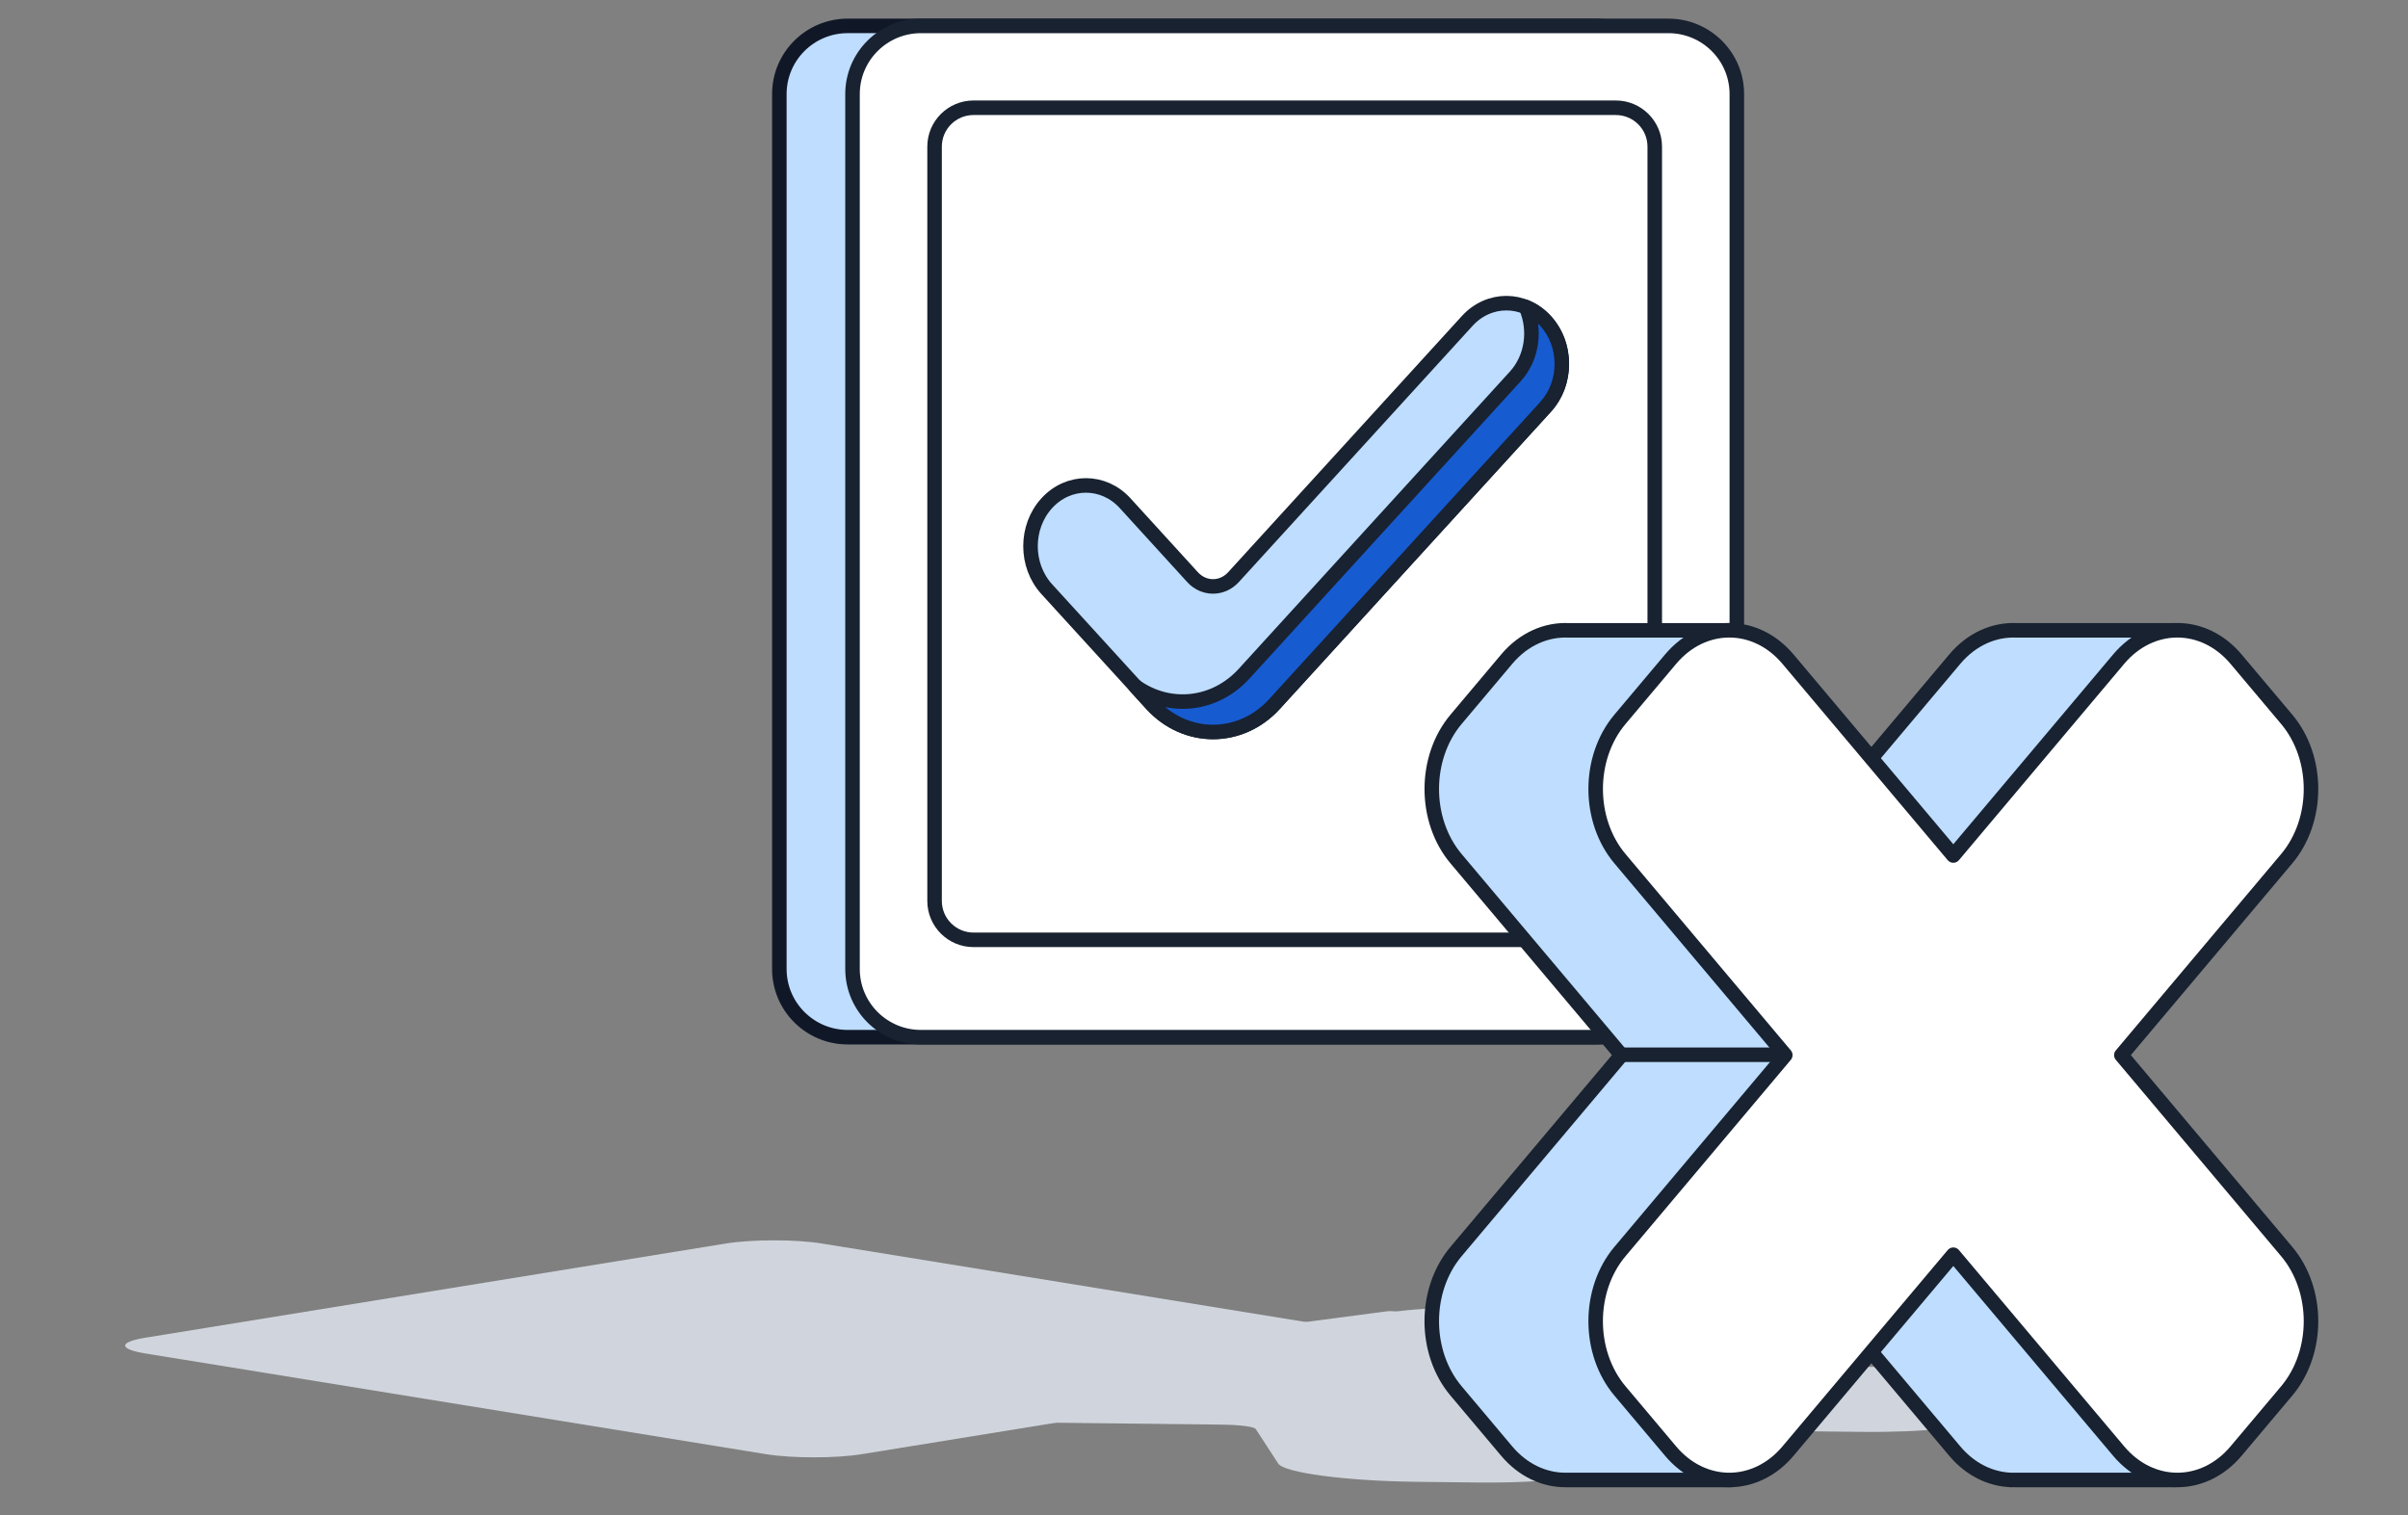 <svg width="116" height="73" viewBox="0 0 116 73" fill="none" xmlns="http://www.w3.org/2000/svg">
<rect x="0" y="0" width="116" height="73" fill="#808080" stroke="none"/>
<path fill-rule="evenodd" clip-rule="evenodd" d="M6.996 64.447L32.459 60.315C32.485 60.311 32.51 60.307 32.536 60.303L34.951 59.911C36.238 59.702 38.324 59.702 39.611 59.911L69.495 64.76C70.781 64.969 70.781 65.308 69.495 65.517L44.031 69.649C44.007 69.653 43.982 69.657 43.958 69.66L41.539 70.053C40.252 70.262 38.166 70.262 36.88 70.053L6.996 65.203C5.709 64.995 5.709 64.656 6.996 64.447Z" fill="#D0D5DD"/>
<path d="M76.849 1.247H40.838C39.018 1.247 37.543 2.718 37.543 4.533V46.682C37.543 48.497 39.018 49.968 40.838 49.968H76.849C78.668 49.968 80.143 48.497 80.143 46.682V4.533C80.143 2.718 78.668 1.247 76.849 1.247Z" fill="#BEDDFF"/>
<path d="M43.012 49.968H70.506M40.838 1.247H76.849C78.668 1.247 80.143 2.718 80.143 4.533V46.682C80.143 48.497 78.668 49.968 76.849 49.968H40.838C39.018 49.968 37.543 48.497 37.543 46.682V4.533C37.543 2.718 39.018 1.247 40.838 1.247Z" stroke="#101828" stroke-width="0.7"/>
<path d="M80.373 1.248H44.363C42.543 1.248 41.068 2.719 41.068 4.533L41.068 46.682C41.068 48.497 42.543 49.968 44.363 49.968H80.374C82.193 49.968 83.668 48.497 83.668 46.682L83.668 4.533C83.668 2.719 82.193 1.248 80.373 1.248Z" fill="white" stroke="#182230" stroke-width="0.7" stroke-linejoin="round"/>
<path d="M77.836 5.191H46.899C45.862 5.191 45.021 6.029 45.021 7.064V43.404C45.021 44.439 45.862 45.278 46.899 45.278H77.836C78.873 45.278 79.714 44.439 79.714 43.404V7.064C79.714 6.029 78.873 5.191 77.836 5.191Z" stroke="#182230" stroke-width="0.7" stroke-linejoin="round"/>
<path fill-rule="evenodd" clip-rule="evenodd" d="M59.421 27.804C58.876 28.401 57.993 28.401 57.448 27.804L54.201 24.243C53.158 23.1 51.467 23.1 50.425 24.243V24.243C49.382 25.386 49.382 27.24 50.425 28.383L55.476 33.92C57.11 35.711 59.759 35.711 61.394 33.92L74.455 19.602C75.497 18.459 75.497 16.605 74.455 15.463V15.463C73.412 14.319 71.721 14.319 70.679 15.463L59.421 27.804Z" fill="#BEDDFF" stroke="#182230" stroke-width="0.7" stroke-linecap="round" stroke-linejoin="round"/>
<path fill-rule="evenodd" clip-rule="evenodd" d="M54.692 33.06C56.314 34.218 58.508 34.017 59.931 32.456L72.992 18.139C73.818 17.233 73.99 15.883 73.508 14.792C73.853 14.934 74.177 15.158 74.455 15.463C75.498 16.606 75.498 18.459 74.455 19.602L61.394 33.92C59.76 35.712 57.111 35.712 55.477 33.92L54.692 33.06Z" fill="#175BD1"/>
<path d="M54.692 33.06L54.896 32.776C54.75 32.672 54.549 32.694 54.431 32.828C54.312 32.962 54.313 33.164 54.434 33.296L54.692 33.06ZM59.931 32.456L59.673 32.221L59.673 32.221L59.931 32.456ZM72.992 18.139L73.251 18.374L73.251 18.374L72.992 18.139ZM73.508 14.792L73.641 14.469C73.509 14.414 73.357 14.446 73.257 14.548C73.157 14.65 73.13 14.803 73.188 14.934L73.508 14.792ZM74.455 15.463L74.714 15.227L74.714 15.227L74.455 15.463ZM74.455 19.602L74.714 19.838L74.714 19.838L74.455 19.602ZM61.394 33.92L61.653 34.156L61.653 34.156L61.394 33.92ZM55.477 33.92L55.735 33.684L55.477 33.92ZM54.489 33.345C56.256 34.607 58.648 34.383 60.19 32.692L59.673 32.221C58.368 33.651 56.372 33.83 54.896 32.776L54.489 33.345ZM60.19 32.692L73.251 18.374L72.734 17.903L59.673 32.221L60.19 32.692ZM73.251 18.374C74.176 17.36 74.362 15.86 73.828 14.651L73.188 14.934C73.617 15.906 73.46 17.107 72.734 17.903L73.251 18.374ZM74.714 15.227C74.402 14.885 74.035 14.631 73.641 14.469L73.375 15.116C73.672 15.238 73.953 15.431 74.197 15.699L74.714 15.227ZM74.714 19.838C75.879 18.561 75.879 16.503 74.714 15.227L74.197 15.699C75.118 16.708 75.118 18.357 74.197 19.366L74.714 19.838ZM61.653 34.156L74.714 19.838L74.197 19.366L61.136 33.684L61.653 34.156ZM55.218 34.156C56.991 36.1 59.88 36.1 61.653 34.156L61.136 33.684C59.64 35.324 57.23 35.324 55.735 33.684L55.218 34.156ZM54.434 33.296L55.218 34.156L55.735 33.684L54.951 32.825L54.434 33.296Z" fill="#182230"/>
<path fill-rule="evenodd" clip-rule="evenodd" d="M48.844 65.582C48.674 65.581 48.506 65.589 48.385 65.605L40.65 66.625C40.584 66.634 40.624 66.649 40.717 66.65V66.65C40.813 66.651 40.852 66.667 40.784 66.676C39.765 66.81 39.207 67.005 39.353 67.229L39.603 67.612C39.894 68.059 42.876 68.452 46.263 68.491L58.877 68.634C59.738 68.643 60.42 68.733 60.494 68.847L61.577 70.51C61.868 70.956 64.85 71.349 68.237 71.388L71.147 71.421C72.777 71.439 74.204 71.372 75.213 71.248C75.29 71.238 75.409 71.238 75.483 71.248V71.248C75.556 71.258 75.675 71.258 75.748 71.248L83.545 70.22C83.619 70.21 83.619 70.194 83.545 70.184V70.184C83.472 70.175 83.471 70.159 83.54 70.149C84.432 70.017 84.909 69.833 84.773 69.624L84.496 69.199C84.402 69.054 85.319 68.933 86.416 68.946L89.643 68.982C91.187 69 92.548 68.94 93.545 68.829C93.624 68.82 93.742 68.82 93.815 68.83V68.83C93.89 68.84 94.012 68.84 94.087 68.83L101.884 67.801C101.956 67.792 101.956 67.776 101.884 67.767V67.767C101.811 67.757 101.813 67.742 101.885 67.732C102.875 67.598 103.414 67.406 103.27 67.185L103.02 66.802C102.729 66.355 99.748 65.962 96.36 65.923L83.747 65.78C82.887 65.77 82.204 65.681 82.13 65.567L81.047 63.903C80.756 63.456 77.774 63.063 74.387 63.025L71.477 62.992C69.819 62.973 68.371 63.043 67.359 63.171C67.285 63.181 67.167 63.181 67.095 63.171V63.171C67.023 63.162 66.907 63.162 66.836 63.172L59.007 64.204C58.934 64.214 58.934 64.229 59.007 64.239V64.239C59.079 64.249 59.081 64.264 59.016 64.274C58.167 64.405 57.718 64.585 57.851 64.788L58.129 65.215C58.223 65.36 57.306 65.481 56.208 65.468L52.98 65.432C51.534 65.415 50.248 65.466 49.272 65.565C49.149 65.577 48.998 65.584 48.844 65.582V65.582Z" fill="#D0D5DD"/>
<path fill-rule="evenodd" clip-rule="evenodd" d="M97.165 30.368C96.085 30.314 94.991 30.776 94.166 31.755L89.408 37.407L83.351 30.368L75.574 30.368C74.497 30.316 73.405 30.778 72.583 31.755L70.144 34.653C68.582 36.508 68.582 39.516 70.144 41.37L78.108 50.832L70.143 60.293C68.582 62.148 68.582 65.156 70.143 67.011L72.582 69.908C73.371 70.845 74.407 71.309 75.441 71.299H83.382L83.382 63.797L86.202 60.447L94.167 69.909C94.906 70.787 95.863 71.25 96.832 71.296V71.299H96.937C96.975 71.3 97.013 71.3 97.052 71.299H104.778V59.521H101.61L94.296 50.832L102.26 41.37C102.3 41.323 102.338 41.276 102.376 41.228L104.881 41.228L104.81 30.368L97.165 30.368Z" fill="#BEDDFF"/>
<path d="M94.166 31.755L94.434 31.98L94.434 31.98L94.166 31.755ZM97.165 30.368L97.147 30.718C97.153 30.718 97.159 30.718 97.165 30.718L97.165 30.368ZM89.408 37.407L89.143 37.636C89.21 37.713 89.308 37.758 89.41 37.757C89.513 37.757 89.61 37.711 89.676 37.633L89.408 37.407ZM83.351 30.368L83.617 30.14C83.55 30.062 83.453 30.018 83.351 30.018L83.351 30.368ZM75.574 30.368L75.557 30.718C75.563 30.718 75.568 30.718 75.574 30.718L75.574 30.368ZM72.583 31.755L72.85 31.981L72.85 31.981L72.583 31.755ZM70.144 34.653L70.411 34.878L70.411 34.878L70.144 34.653ZM70.144 41.37L69.876 41.596L69.876 41.596L70.144 41.37ZM78.108 50.832L78.376 51.057C78.485 50.927 78.485 50.736 78.376 50.606L78.108 50.832ZM70.143 60.293L70.411 60.519L70.411 60.519L70.143 60.293ZM70.143 67.011L69.875 67.236L69.875 67.236L70.143 67.011ZM72.582 69.908L72.85 69.683L72.85 69.683L72.582 69.908ZM75.441 71.299V70.95L75.438 70.95L75.441 71.299ZM83.382 71.299V71.65C83.575 71.65 83.732 71.493 83.732 71.299L83.382 71.299ZM83.382 63.797L83.114 63.571C83.061 63.634 83.032 63.714 83.032 63.797L83.382 63.797ZM86.202 60.447L86.47 60.221C86.403 60.142 86.305 60.097 86.202 60.097C86.099 60.097 86.001 60.142 85.934 60.221L86.202 60.447ZM94.167 69.909L94.434 69.683L94.434 69.683L94.167 69.909ZM96.832 71.296H97.182C97.182 71.109 97.035 70.955 96.849 70.947L96.832 71.296ZM96.832 71.299H96.482C96.482 71.493 96.639 71.65 96.832 71.65V71.299ZM96.937 71.299L96.943 70.95H96.937V71.299ZM97.052 71.299V70.949L97.046 70.95L97.052 71.299ZM104.778 71.299V71.65C104.971 71.65 105.128 71.493 105.128 71.299H104.778ZM104.778 59.521H105.128C105.128 59.328 104.971 59.171 104.778 59.171V59.521ZM101.61 59.521L101.343 59.746C101.409 59.825 101.507 59.871 101.61 59.871V59.521ZM94.296 50.832L94.028 50.606C93.918 50.736 93.918 50.927 94.028 51.057L94.296 50.832ZM102.26 41.37L101.993 41.145L101.993 41.145L102.26 41.37ZM102.376 41.228L102.376 40.878C102.267 40.878 102.165 40.928 102.099 41.013L102.376 41.228ZM104.881 41.228L104.881 41.578C104.974 41.578 105.064 41.54 105.129 41.474C105.195 41.408 105.232 41.319 105.231 41.225L104.881 41.228ZM104.81 30.368L105.16 30.366C105.158 30.173 105.002 30.018 104.81 30.018L104.81 30.368ZM94.434 31.98C95.193 31.079 96.184 30.669 97.147 30.718L97.182 30.018C95.986 29.958 94.789 30.472 93.899 31.53L94.434 31.98ZM89.676 37.633L94.434 31.98L93.899 31.53L89.141 37.182L89.676 37.633ZM83.086 30.596L89.143 37.636L89.674 37.179L83.617 30.14L83.086 30.596ZM75.574 30.718L83.351 30.718L83.351 30.018L75.574 30.018L75.574 30.718ZM72.85 31.981C73.607 31.082 74.596 30.671 75.557 30.718L75.591 30.018C74.397 29.961 73.203 30.475 72.315 31.53L72.85 31.981ZM70.411 34.878L72.85 31.981L72.315 31.53L69.876 34.428L70.411 34.878ZM70.411 41.145C68.959 39.42 68.959 36.603 70.411 34.878L69.876 34.428C68.205 36.413 68.205 39.611 69.876 41.596L70.411 41.145ZM78.376 50.606L70.411 41.145L69.876 41.596L77.84 51.057L78.376 50.606ZM70.411 60.519L78.376 51.057L77.84 50.606L69.875 60.068L70.411 60.519ZM70.411 66.785C68.959 65.061 68.959 62.243 70.411 60.519L69.875 60.068C68.204 62.053 68.204 65.251 69.875 67.236L70.411 66.785ZM72.85 69.683L70.411 66.785L69.875 67.236L72.315 70.134L72.85 69.683ZM75.438 70.95C74.515 70.958 73.576 70.545 72.85 69.683L72.315 70.134C73.166 71.145 74.299 71.66 75.444 71.65L75.438 70.95ZM83.382 70.95H75.441V71.65H83.382V70.95ZM83.032 63.797L83.032 71.299L83.732 71.299L83.732 63.797L83.032 63.797ZM85.934 60.221L83.114 63.571L83.65 64.022L86.47 60.672L85.934 60.221ZM94.434 69.683L86.47 60.221L85.934 60.672L93.899 70.134L94.434 69.683ZM96.849 70.947C95.984 70.905 95.115 70.492 94.434 69.683L93.899 70.134C94.697 71.082 95.743 71.594 96.815 71.646L96.849 70.947ZM97.182 71.299V71.296H96.482V71.299H97.182ZM96.937 70.95H96.832V71.65H96.937V70.95ZM97.046 70.95C97.011 70.95 96.977 70.95 96.943 70.95L96.931 71.649C96.973 71.65 97.015 71.65 97.058 71.649L97.046 70.95ZM104.778 70.95H97.052V71.65H104.778V70.95ZM104.428 59.521V71.299H105.128V59.521H104.428ZM101.61 59.871H104.778V59.171H101.61V59.871ZM94.028 51.057L101.343 59.746L101.878 59.295L94.564 50.606L94.028 51.057ZM101.993 41.145L94.028 50.606L94.564 51.057L102.528 41.596L101.993 41.145ZM102.099 41.013C102.064 41.058 102.029 41.102 101.993 41.145L102.528 41.596C102.571 41.545 102.612 41.494 102.652 41.442L102.099 41.013ZM104.881 40.878L102.376 40.878L102.376 41.578L104.881 41.578L104.881 40.878ZM104.46 30.37L104.531 41.23L105.231 41.225L105.16 30.366L104.46 30.37ZM97.165 30.718L104.81 30.718L104.81 30.018L97.165 30.018L97.165 30.718Z" fill="#182230"/>
<path fill-rule="evenodd" clip-rule="evenodd" d="M107.717 31.755C106.155 29.9 103.623 29.9 102.062 31.755L94.097 41.216L86.133 31.755C84.571 29.9 82.04 29.9 80.478 31.755L78.039 34.653C76.477 36.508 76.477 39.516 78.039 41.37L86.003 50.832L78.038 60.293C76.477 62.148 76.477 65.156 78.038 67.011L80.478 69.908C82.039 71.763 84.571 71.763 86.132 69.908L94.097 60.447L102.062 69.909C103.624 71.764 106.155 71.764 107.717 69.909L110.156 67.011C111.718 65.156 111.718 62.148 110.156 60.294L102.191 50.832L110.156 41.37C111.717 39.515 111.717 36.508 110.156 34.653L107.717 31.755Z" fill="white"/>
<path d="M102.062 31.755L102.329 31.98L102.329 31.98L102.062 31.755ZM107.717 31.755L107.449 31.98L107.449 31.98L107.717 31.755ZM94.097 41.216L93.829 41.442C93.896 41.521 93.994 41.566 94.097 41.566C94.2 41.566 94.298 41.521 94.365 41.442L94.097 41.216ZM86.133 31.755L86.401 31.53L86.133 31.755ZM80.478 31.755L80.21 31.53L80.478 31.755ZM78.039 34.653L78.307 34.878L78.307 34.878L78.039 34.653ZM78.039 41.37L77.771 41.596L77.771 41.596L78.039 41.37ZM86.003 50.832L86.271 51.057C86.38 50.927 86.38 50.736 86.271 50.606L86.003 50.832ZM78.038 60.293L78.306 60.519L78.306 60.519L78.038 60.293ZM78.038 67.011L77.771 67.236L77.771 67.236L78.038 67.011ZM80.478 69.908L80.745 69.683L80.745 69.683L80.478 69.908ZM86.132 69.908L85.865 69.683L85.865 69.683L86.132 69.908ZM94.097 60.447L94.365 60.221C94.298 60.142 94.2 60.097 94.097 60.097C93.994 60.097 93.896 60.142 93.829 60.221L94.097 60.447ZM102.062 69.909L101.794 70.134L101.794 70.134L102.062 69.909ZM107.717 69.909L107.449 69.683L107.449 69.683L107.717 69.909ZM110.156 67.011L110.424 67.237L110.424 67.237L110.156 67.011ZM110.156 60.294L109.888 60.519L109.888 60.519L110.156 60.294ZM102.191 50.832L101.923 50.606C101.814 50.736 101.814 50.927 101.923 51.057L102.191 50.832ZM110.156 41.37L110.424 41.596L110.424 41.596L110.156 41.37ZM110.156 34.653L109.888 34.878L110.156 34.653ZM102.329 31.98C103.048 31.127 103.976 30.714 104.889 30.714C105.802 30.714 106.73 31.127 107.449 31.98L107.984 31.53C107.142 30.528 106.023 30.014 104.889 30.014C103.756 30.014 102.637 30.528 101.794 31.53L102.329 31.98ZM94.365 41.442L102.329 31.98L101.794 31.53L93.829 40.991L94.365 41.442ZM85.865 31.981L93.829 41.442L94.365 40.991L86.401 31.53L85.865 31.981ZM80.746 31.981C81.465 31.127 82.392 30.714 83.305 30.714C84.219 30.714 85.146 31.127 85.865 31.981L86.401 31.53C85.558 30.529 84.439 30.014 83.305 30.014C82.172 30.014 81.053 30.529 80.21 31.53L80.746 31.981ZM78.307 34.878L80.746 31.981L80.21 31.53L77.771 34.428L78.307 34.878ZM78.307 41.145C76.855 39.42 76.855 36.603 78.307 34.878L77.771 34.428C76.1 36.413 76.1 39.611 77.771 41.596L78.307 41.145ZM86.271 50.606L78.307 41.145L77.771 41.596L85.735 51.057L86.271 50.606ZM78.306 60.519L86.271 51.057L85.735 50.606L77.771 60.068L78.306 60.519ZM78.306 66.785C76.854 65.061 76.854 62.243 78.306 60.519L77.771 60.068C76.1 62.053 76.1 65.251 77.771 67.236L78.306 66.785ZM80.745 69.683L78.306 66.785L77.771 67.236L80.21 70.134L80.745 69.683ZM85.865 69.683C85.146 70.537 84.218 70.95 83.305 70.95C82.392 70.95 81.464 70.537 80.745 69.683L80.21 70.134C81.053 71.135 82.172 71.65 83.305 71.65C84.439 71.65 85.558 71.135 86.4 70.134L85.865 69.683ZM93.829 60.221L85.865 69.683L86.4 70.134L94.365 60.672L93.829 60.221ZM102.33 69.683L94.365 60.221L93.829 60.672L101.794 70.134L102.33 69.683ZM107.449 69.683C106.73 70.537 105.803 70.95 104.889 70.95C103.976 70.95 103.049 70.537 102.33 69.683L101.794 70.134C102.637 71.135 103.756 71.65 104.889 71.65C106.023 71.65 107.142 71.135 107.985 70.134L107.449 69.683ZM109.888 66.786L107.449 69.683L107.985 70.134L110.424 67.237L109.888 66.786ZM109.888 60.519C111.34 62.244 111.34 65.061 109.888 66.786L110.424 67.237C112.095 65.251 112.095 62.053 110.424 60.068L109.888 60.519ZM101.923 51.057L109.888 60.519L110.424 60.068L102.459 50.606L101.923 51.057ZM109.888 41.145L101.923 50.606L102.459 51.057L110.424 41.596L109.888 41.145ZM109.888 34.878C111.34 36.603 111.34 39.42 109.888 41.145L110.424 41.596C112.095 39.61 112.095 36.413 110.424 34.427L109.888 34.878ZM107.449 31.98L109.888 34.878L110.424 34.427L107.984 31.53L107.449 31.98Z" fill="#182230"/>
<path d="M78.014 50.815H85.855" stroke="#182230" stroke-width="0.7" stroke-linecap="round" stroke-linejoin="round"/>
</svg>
